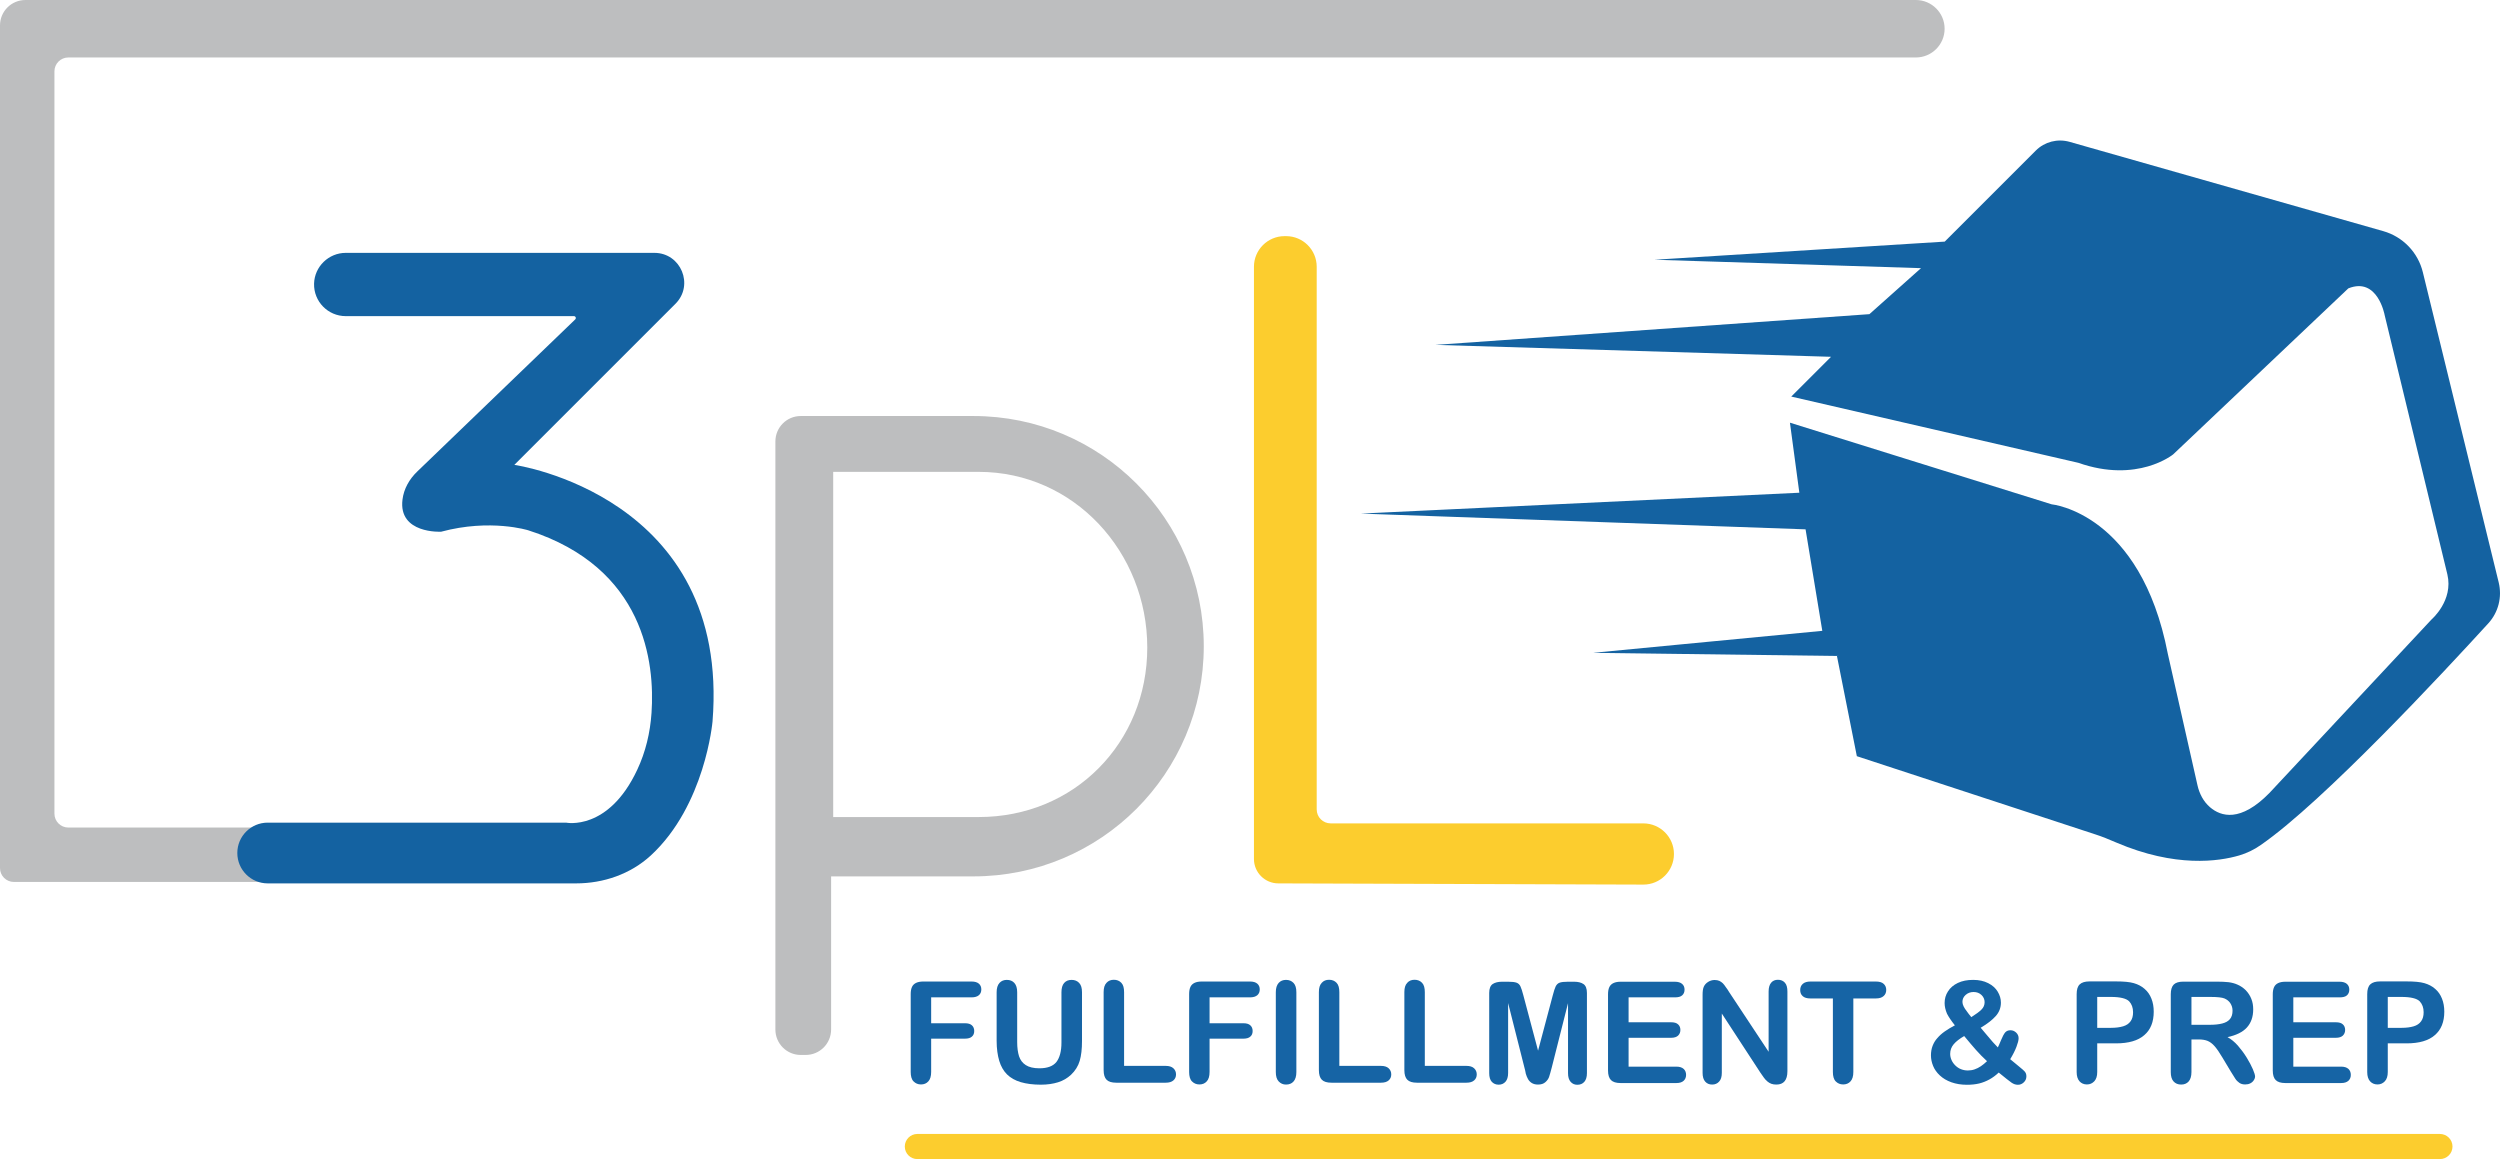 <svg width="110" height="51" viewBox="0 0 110 51" fill="none" xmlns="http://www.w3.org/2000/svg">
<path d="M12.818 38.806H0.611C0.274 38.806 0 38.532 0 38.196V1.12C0 0.5 0.5 0 1.121 0H84.298C84.995 0 85.563 0.567 85.563 1.265C85.563 1.962 84.995 2.529 84.298 2.529H3.006C2.669 2.529 2.395 2.803 2.395 3.14V35.801C2.395 36.138 2.669 36.412 3.006 36.412H12.813V38.806H12.818Z" fill="#BDBEBF"/>
<path d="M15.214 11.126H28.792C29.961 11.126 30.547 12.54 29.72 13.367L22.631 20.454C22.631 20.454 32.149 21.805 31.351 31.748C31.351 31.748 31.029 35.436 28.633 37.643C27.743 38.46 26.555 38.869 25.348 38.869H11.779C11.043 38.869 10.442 38.273 10.442 37.532C10.442 36.797 11.039 36.196 11.779 36.196H24.905C24.905 36.196 26.767 36.585 28.037 33.873C28.407 33.09 28.609 32.234 28.667 31.368C28.816 29.171 28.378 24.978 23.246 23.334C23.246 23.334 21.587 22.81 19.408 23.396C19.408 23.396 17.518 23.497 17.71 21.978C17.768 21.507 18.013 21.079 18.359 20.747L25.31 14.054C25.363 14.001 25.329 13.91 25.252 13.91H15.214C14.43 13.91 13.8 13.266 13.819 12.482C13.838 11.732 14.459 11.126 15.214 11.126Z" fill="#1462A1"/>
<path d="M42.832 18.305H35.232C34.617 18.305 34.117 18.805 34.117 19.425V45.297C34.117 45.918 34.617 46.418 35.232 46.418H35.449C36.069 46.418 36.569 45.918 36.569 45.297V38.561H42.832C45.631 38.561 48.166 37.427 49.999 35.595C51.831 33.763 52.966 31.234 52.966 28.435C52.966 22.839 48.431 18.305 42.832 18.305ZM48.344 33.797C47.017 35.138 45.165 35.95 43.063 35.95H36.661V20.762H43.063C47.262 20.762 50.48 24.3 50.48 28.493C50.48 30.589 49.676 32.455 48.344 33.797Z" fill="#BDBEBF"/>
<path d="M55.174 37.797V11.737C55.174 10.991 55.78 10.39 56.521 10.39H56.588C57.334 10.39 57.935 10.996 57.935 11.737V35.614C57.935 35.955 58.209 36.229 58.551 36.229H72.307C73.052 36.229 73.654 36.835 73.654 37.576C73.654 38.321 73.048 38.927 72.302 38.922L56.247 38.869C55.655 38.869 55.174 38.388 55.174 37.797Z" fill="#FCCD2E"/>
<path d="M78.815 17.449L80.566 15.699L63.158 15.175L82.254 13.823L84.524 11.799L72.797 11.429L85.568 10.631L89.574 6.626C89.964 6.236 90.531 6.092 91.061 6.241L104.86 10.169C105.726 10.414 106.394 11.107 106.606 11.982L109.944 25.632C110.098 26.272 109.93 26.94 109.487 27.426C107.573 29.522 102.244 35.263 99.473 37.181C99.184 37.383 98.872 37.537 98.53 37.638C97.631 37.903 95.721 38.186 93.114 37.071C92.811 36.941 92.504 36.811 92.186 36.71L81.701 33.272L80.825 28.863L70.094 28.724L80.181 27.757L79.445 23.291L59.873 22.598L79.171 21.68L78.757 18.598L90.272 22.19C90.272 22.19 94.187 22.56 95.385 28.772L96.688 34.547C96.77 34.917 96.953 35.273 97.241 35.518C97.722 35.931 98.579 36.191 99.853 34.893L106.991 27.253C106.991 27.253 107.958 26.426 107.684 25.272L104.923 13.857C104.923 13.857 104.615 12.169 103.326 12.689L95.62 19.992C95.62 19.992 94.052 21.281 91.445 20.363L78.815 17.449Z" fill="#1462A1"/>
<path d="M42.75 43.884H40.971V45.023H42.457C42.596 45.023 42.697 45.052 42.765 45.115C42.832 45.177 42.866 45.259 42.866 45.365C42.866 45.471 42.832 45.552 42.765 45.61C42.697 45.673 42.592 45.701 42.457 45.701H40.971V47.168C40.971 47.355 40.927 47.495 40.846 47.581C40.764 47.673 40.653 47.716 40.523 47.716C40.389 47.716 40.283 47.668 40.196 47.581C40.11 47.495 40.071 47.351 40.071 47.168V43.74C40.071 43.61 40.09 43.504 40.129 43.422C40.167 43.341 40.23 43.283 40.312 43.245C40.393 43.206 40.499 43.187 40.624 43.187H42.75C42.895 43.187 43 43.22 43.072 43.283C43.145 43.345 43.178 43.432 43.178 43.533C43.178 43.639 43.145 43.725 43.072 43.788C43 43.85 42.895 43.884 42.75 43.884Z" fill="#1664A5"/>
<path d="M43.852 45.803V43.658C43.852 43.475 43.895 43.341 43.977 43.249C44.059 43.158 44.169 43.115 44.299 43.115C44.438 43.115 44.549 43.158 44.631 43.249C44.713 43.341 44.756 43.475 44.756 43.658V45.851C44.756 46.101 44.785 46.307 44.838 46.476C44.895 46.644 44.992 46.774 45.136 46.865C45.275 46.956 45.477 47.005 45.732 47.005C46.083 47.005 46.334 46.913 46.483 46.726C46.627 46.538 46.704 46.254 46.704 45.875V43.663C46.704 43.48 46.742 43.341 46.824 43.249C46.906 43.158 47.012 43.115 47.151 43.115C47.286 43.115 47.397 43.158 47.483 43.249C47.57 43.341 47.608 43.475 47.608 43.663V45.807C47.608 46.158 47.575 46.447 47.507 46.678C47.44 46.908 47.31 47.115 47.122 47.293C46.959 47.442 46.771 47.553 46.555 47.62C46.338 47.687 46.088 47.726 45.8 47.726C45.458 47.726 45.16 47.687 44.915 47.615C44.669 47.543 44.467 47.428 44.309 47.274C44.155 47.12 44.039 46.918 43.967 46.678C43.895 46.437 43.852 46.139 43.852 45.803Z" fill="#1664A5"/>
<path d="M49.46 43.658V46.899H51.292C51.437 46.899 51.552 46.932 51.629 47.004C51.706 47.077 51.745 47.163 51.745 47.274C51.745 47.384 51.706 47.471 51.629 47.538C51.552 47.605 51.442 47.639 51.292 47.639H49.114C48.916 47.639 48.777 47.596 48.69 47.509C48.604 47.423 48.56 47.283 48.56 47.086V43.653C48.56 43.47 48.599 43.336 48.686 43.245C48.767 43.153 48.878 43.11 49.008 43.11C49.142 43.11 49.253 43.153 49.34 43.245C49.426 43.336 49.46 43.475 49.46 43.658Z" fill="#1664A5"/>
<path d="M55.001 43.884H53.221V45.023H54.708C54.847 45.023 54.948 45.052 55.015 45.115C55.083 45.177 55.116 45.259 55.116 45.365C55.116 45.471 55.083 45.552 55.015 45.61C54.948 45.673 54.842 45.701 54.708 45.701H53.221V47.168C53.221 47.355 53.178 47.495 53.096 47.581C53.014 47.673 52.904 47.716 52.774 47.716C52.639 47.716 52.533 47.668 52.447 47.581C52.36 47.495 52.322 47.351 52.322 47.168V43.74C52.322 43.61 52.341 43.504 52.38 43.422C52.418 43.341 52.481 43.283 52.562 43.245C52.644 43.206 52.75 43.187 52.875 43.187H55.001C55.145 43.187 55.251 43.22 55.323 43.283C55.395 43.345 55.429 43.432 55.429 43.533C55.429 43.639 55.395 43.725 55.323 43.788C55.251 43.85 55.145 43.884 55.001 43.884Z" fill="#1664A5"/>
<path d="M56.136 47.168V43.658C56.136 43.475 56.179 43.341 56.261 43.249C56.343 43.158 56.453 43.115 56.583 43.115C56.718 43.115 56.829 43.158 56.915 43.249C57.002 43.341 57.04 43.475 57.04 43.663V47.173C57.04 47.355 56.997 47.495 56.915 47.586C56.834 47.678 56.723 47.721 56.583 47.721C56.453 47.721 56.348 47.673 56.261 47.581C56.175 47.49 56.136 47.351 56.136 47.168Z" fill="#1664A5"/>
<path d="M58.931 43.658V46.899H60.763C60.907 46.899 61.023 46.932 61.1 47.004C61.177 47.077 61.215 47.163 61.215 47.274C61.215 47.384 61.177 47.471 61.1 47.538C61.023 47.605 60.912 47.639 60.763 47.639H58.584C58.387 47.639 58.248 47.596 58.161 47.509C58.075 47.423 58.031 47.283 58.031 47.086V43.653C58.031 43.47 58.07 43.336 58.156 43.245C58.238 43.153 58.344 43.11 58.478 43.11C58.613 43.11 58.724 43.153 58.81 43.245C58.897 43.336 58.931 43.475 58.931 43.658Z" fill="#1664A5"/>
<path d="M62.692 43.658V46.899H64.525C64.669 46.899 64.784 46.932 64.861 47.004C64.938 47.077 64.977 47.163 64.977 47.274C64.977 47.384 64.938 47.471 64.861 47.538C64.784 47.605 64.674 47.639 64.525 47.639H62.346C62.148 47.639 62.009 47.596 61.922 47.509C61.836 47.423 61.792 47.283 61.792 47.086V43.653C61.792 43.47 61.831 43.336 61.918 43.245C61.999 43.153 62.105 43.11 62.24 43.11C62.374 43.11 62.485 43.153 62.572 43.245C62.658 43.336 62.692 43.475 62.692 43.658Z" fill="#1664A5"/>
<path d="M67.074 46.971L66.357 44.134V47.211C66.357 47.38 66.319 47.509 66.242 47.596C66.165 47.682 66.064 47.726 65.939 47.726C65.818 47.726 65.717 47.682 65.64 47.601C65.563 47.519 65.525 47.389 65.525 47.216V43.692C65.525 43.499 65.578 43.365 65.679 43.297C65.78 43.23 65.919 43.196 66.088 43.196H66.367C66.535 43.196 66.655 43.211 66.732 43.24C66.809 43.269 66.867 43.326 66.901 43.403C66.939 43.48 66.978 43.61 67.026 43.788L67.675 46.23L68.324 43.788C68.372 43.61 68.411 43.48 68.449 43.403C68.488 43.326 68.541 43.269 68.618 43.24C68.695 43.211 68.815 43.196 68.983 43.196H69.262C69.435 43.196 69.57 43.23 69.671 43.297C69.772 43.365 69.825 43.495 69.825 43.692V47.216C69.825 47.384 69.787 47.514 69.71 47.601C69.633 47.687 69.532 47.73 69.402 47.73C69.281 47.73 69.185 47.687 69.108 47.601C69.031 47.514 68.993 47.389 68.993 47.216V44.139L68.276 46.976C68.228 47.158 68.19 47.298 68.161 47.38C68.132 47.466 68.079 47.543 67.997 47.615C67.915 47.687 67.81 47.721 67.67 47.721C67.564 47.721 67.473 47.697 67.401 47.654C67.329 47.61 67.271 47.548 67.233 47.48C67.194 47.408 67.16 47.331 67.136 47.245C67.122 47.154 67.098 47.062 67.074 46.971Z" fill="#1664A5"/>
<path d="M73.692 43.884H71.658V44.98H73.529C73.668 44.98 73.769 45.009 73.836 45.072C73.904 45.134 73.937 45.216 73.937 45.317C73.937 45.418 73.904 45.499 73.836 45.567C73.769 45.629 73.668 45.663 73.529 45.663H71.658V46.932H73.76C73.899 46.932 74.01 46.966 74.082 47.033C74.154 47.101 74.188 47.187 74.188 47.298C74.188 47.404 74.149 47.49 74.082 47.553C74.01 47.62 73.904 47.654 73.76 47.654H71.306C71.109 47.654 70.97 47.61 70.883 47.524C70.797 47.437 70.753 47.298 70.753 47.101V43.749C70.753 43.62 70.772 43.514 70.811 43.432C70.85 43.35 70.912 43.292 70.994 43.254C71.076 43.216 71.181 43.196 71.306 43.196H73.692C73.836 43.196 73.942 43.23 74.014 43.292C74.087 43.355 74.12 43.442 74.12 43.543C74.12 43.648 74.087 43.735 74.014 43.797C73.942 43.86 73.836 43.884 73.692 43.884Z" fill="#1664A5"/>
<path d="M76.083 43.653L77.819 46.278V43.629C77.819 43.456 77.858 43.326 77.93 43.24C78.002 43.153 78.103 43.11 78.228 43.11C78.358 43.11 78.459 43.153 78.536 43.24C78.613 43.326 78.646 43.456 78.646 43.629V47.134C78.646 47.524 78.483 47.721 78.16 47.721C78.079 47.721 78.007 47.711 77.939 47.687C77.872 47.663 77.814 47.625 77.757 47.577C77.699 47.529 77.646 47.466 77.598 47.399C77.55 47.331 77.502 47.259 77.454 47.192L75.76 44.596V47.206C75.76 47.375 75.722 47.505 75.64 47.591C75.563 47.678 75.457 47.721 75.337 47.721C75.207 47.721 75.106 47.678 75.029 47.591C74.952 47.505 74.914 47.375 74.914 47.206V43.769C74.914 43.624 74.928 43.509 74.962 43.427C75 43.336 75.063 43.264 75.154 43.206C75.246 43.148 75.342 43.12 75.443 43.12C75.525 43.12 75.592 43.134 75.65 43.158C75.707 43.187 75.76 43.22 75.804 43.264C75.847 43.307 75.89 43.365 75.938 43.437C75.991 43.499 76.034 43.576 76.083 43.653Z" fill="#1664A5"/>
<path d="M82.533 43.932H81.547V47.168C81.547 47.355 81.503 47.495 81.422 47.581C81.34 47.673 81.229 47.716 81.099 47.716C80.965 47.716 80.859 47.668 80.772 47.581C80.686 47.495 80.647 47.351 80.647 47.168V43.932H79.661C79.507 43.932 79.392 43.898 79.32 43.831C79.243 43.764 79.209 43.672 79.209 43.562C79.209 43.446 79.248 43.355 79.325 43.288C79.401 43.22 79.517 43.187 79.661 43.187H82.533C82.691 43.187 82.807 43.22 82.879 43.288C82.956 43.355 82.994 43.446 82.994 43.557C82.994 43.668 82.956 43.759 82.879 43.826C82.802 43.898 82.687 43.932 82.533 43.932Z" fill="#1664A5"/>
<path d="M85.563 44.134C85.563 43.947 85.611 43.773 85.712 43.62C85.808 43.466 85.953 43.341 86.145 43.249C86.337 43.158 86.559 43.115 86.818 43.115C87.073 43.115 87.294 43.163 87.482 43.259C87.67 43.355 87.809 43.48 87.9 43.634C87.992 43.788 88.04 43.947 88.04 44.115C88.04 44.341 87.963 44.538 87.814 44.706C87.665 44.874 87.444 45.048 87.15 45.221C87.251 45.341 87.347 45.452 87.434 45.557C87.52 45.663 87.607 45.759 87.684 45.851C87.766 45.942 87.838 46.019 87.905 46.086C87.934 46.029 87.982 45.923 88.045 45.769C88.107 45.615 88.17 45.5 88.223 45.432C88.281 45.365 88.358 45.331 88.459 45.331C88.555 45.331 88.636 45.365 88.709 45.432C88.781 45.5 88.819 45.581 88.819 45.682C88.819 45.774 88.785 45.899 88.723 46.062C88.66 46.226 88.569 46.408 88.449 46.605C88.526 46.668 88.641 46.769 88.805 46.899C88.968 47.029 89.069 47.12 89.103 47.168C89.141 47.216 89.161 47.279 89.161 47.36C89.161 47.466 89.122 47.553 89.045 47.625C88.968 47.697 88.886 47.73 88.79 47.73C88.694 47.73 88.603 47.702 88.511 47.639C88.42 47.577 88.232 47.428 87.944 47.192C87.814 47.317 87.674 47.418 87.535 47.495C87.395 47.572 87.242 47.634 87.083 47.673C86.924 47.711 86.741 47.73 86.544 47.73C86.289 47.73 86.063 47.692 85.861 47.62C85.659 47.548 85.491 47.447 85.356 47.322C85.221 47.197 85.12 47.057 85.058 46.904C84.995 46.75 84.962 46.596 84.962 46.437C84.962 46.283 84.986 46.144 85.034 46.019C85.082 45.894 85.149 45.778 85.241 45.678C85.327 45.577 85.438 45.475 85.568 45.384C85.698 45.293 85.847 45.202 86.015 45.115C85.861 44.923 85.746 44.754 85.669 44.605C85.601 44.442 85.563 44.288 85.563 44.134ZM86.424 45.586C86.217 45.706 86.063 45.827 85.962 45.947C85.861 46.067 85.808 46.206 85.808 46.37C85.808 46.461 85.828 46.553 85.866 46.639C85.904 46.726 85.957 46.803 86.029 46.875C86.102 46.947 86.183 47.005 86.28 47.043C86.376 47.081 86.477 47.101 86.583 47.101C86.684 47.101 86.785 47.086 86.881 47.053C86.977 47.019 87.068 46.976 87.16 46.913C87.246 46.855 87.338 46.779 87.429 46.692C87.246 46.524 87.088 46.36 86.943 46.197C86.799 46.033 86.626 45.831 86.424 45.586ZM86.737 44.754C86.943 44.624 87.093 44.514 87.184 44.422C87.275 44.331 87.323 44.225 87.323 44.096C87.323 43.971 87.275 43.865 87.184 43.778C87.093 43.692 86.977 43.648 86.838 43.648C86.698 43.648 86.583 43.692 86.486 43.778C86.39 43.865 86.347 43.966 86.347 44.086C86.347 44.148 86.366 44.211 86.4 44.283C86.433 44.355 86.482 44.422 86.534 44.49C86.583 44.562 86.65 44.648 86.737 44.754Z" fill="#1664A5"/>
<path d="M93.105 45.908H92.278V47.168C92.278 47.351 92.234 47.485 92.148 47.577C92.061 47.668 91.955 47.716 91.825 47.716C91.691 47.716 91.58 47.668 91.498 47.577C91.416 47.485 91.373 47.351 91.373 47.173V43.74C91.373 43.543 91.416 43.398 91.508 43.312C91.599 43.225 91.744 43.182 91.941 43.182H93.1C93.442 43.182 93.706 43.206 93.889 43.259C94.072 43.312 94.23 43.394 94.36 43.509C94.495 43.624 94.596 43.769 94.663 43.942C94.731 44.11 94.764 44.302 94.764 44.514C94.764 44.966 94.625 45.312 94.346 45.548C94.072 45.788 93.658 45.908 93.105 45.908ZM92.883 43.865H92.278V45.225H92.883C93.095 45.225 93.273 45.201 93.417 45.158C93.562 45.115 93.668 45.043 93.745 44.937C93.822 44.831 93.855 44.701 93.855 44.538C93.855 44.341 93.797 44.182 93.682 44.057C93.557 43.932 93.288 43.865 92.883 43.865Z" fill="#1664A5"/>
<path d="M96.741 45.735H96.424V47.168C96.424 47.355 96.38 47.495 96.299 47.586C96.217 47.678 96.106 47.721 95.972 47.721C95.827 47.721 95.717 47.673 95.635 47.581C95.553 47.49 95.514 47.351 95.514 47.173V43.745C95.514 43.552 95.558 43.408 95.644 43.321C95.731 43.235 95.871 43.192 96.068 43.192H97.535C97.737 43.192 97.91 43.201 98.054 43.216C98.198 43.235 98.328 43.269 98.444 43.321C98.583 43.379 98.708 43.466 98.814 43.571C98.92 43.682 99.002 43.807 99.059 43.951C99.117 44.096 99.141 44.249 99.141 44.413C99.141 44.745 99.045 45.009 98.862 45.211C98.679 45.413 98.391 45.552 98.011 45.634C98.17 45.721 98.323 45.846 98.468 46.009C98.612 46.177 98.742 46.35 98.857 46.538C98.973 46.725 99.059 46.894 99.127 47.048C99.189 47.197 99.223 47.303 99.223 47.36C99.223 47.418 99.204 47.476 99.165 47.533C99.127 47.591 99.079 47.634 99.011 47.668C98.944 47.702 98.872 47.716 98.785 47.716C98.684 47.716 98.598 47.692 98.53 47.644C98.463 47.596 98.4 47.538 98.352 47.461C98.304 47.389 98.237 47.279 98.15 47.139L97.79 46.538C97.66 46.317 97.544 46.149 97.443 46.033C97.342 45.918 97.237 45.841 97.131 45.798C97.034 45.759 96.9 45.735 96.741 45.735ZM97.256 43.865H96.424V45.091H97.232C97.448 45.091 97.631 45.072 97.78 45.033C97.929 44.995 98.04 44.932 98.117 44.841C98.194 44.749 98.232 44.624 98.232 44.471C98.232 44.346 98.198 44.24 98.136 44.144C98.073 44.047 97.987 43.98 97.876 43.932C97.775 43.889 97.568 43.865 97.256 43.865Z" fill="#1664A5"/>
<path d="M102.941 43.884H100.906V44.98H102.777C102.917 44.98 103.018 45.009 103.085 45.072C103.153 45.134 103.186 45.216 103.186 45.317C103.186 45.418 103.153 45.499 103.085 45.567C103.018 45.629 102.917 45.663 102.777 45.663H100.906V46.932H103.008C103.148 46.932 103.258 46.966 103.331 47.033C103.403 47.101 103.436 47.187 103.436 47.298C103.436 47.404 103.398 47.49 103.331 47.553C103.258 47.62 103.153 47.654 103.008 47.654H100.555C100.358 47.654 100.219 47.61 100.132 47.524C100.045 47.437 100.002 47.298 100.002 47.101V43.749C100.002 43.62 100.021 43.514 100.06 43.432C100.098 43.35 100.161 43.292 100.243 43.254C100.324 43.216 100.43 43.196 100.555 43.196H102.941C103.085 43.196 103.191 43.23 103.263 43.292C103.335 43.355 103.369 43.442 103.369 43.543C103.369 43.648 103.335 43.735 103.263 43.797C103.191 43.86 103.085 43.884 102.941 43.884Z" fill="#1664A5"/>
<path d="M105.889 45.908H105.062V47.168C105.062 47.351 105.019 47.485 104.932 47.577C104.846 47.668 104.74 47.716 104.61 47.716C104.475 47.716 104.365 47.668 104.283 47.577C104.201 47.485 104.158 47.351 104.158 47.173V43.74C104.158 43.543 104.201 43.398 104.293 43.312C104.384 43.225 104.528 43.182 104.725 43.182H105.885C106.226 43.182 106.491 43.206 106.673 43.259C106.856 43.312 107.015 43.394 107.145 43.509C107.28 43.624 107.381 43.769 107.448 43.942C107.515 44.11 107.549 44.302 107.549 44.514C107.549 44.966 107.409 45.312 107.13 45.548C106.856 45.788 106.443 45.908 105.889 45.908ZM105.668 43.865H105.062V45.225H105.668C105.88 45.225 106.058 45.201 106.202 45.158C106.346 45.115 106.452 45.043 106.529 44.937C106.606 44.831 106.64 44.701 106.64 44.538C106.64 44.341 106.582 44.182 106.467 44.057C106.342 43.932 106.072 43.865 105.668 43.865Z" fill="#1664A5"/>
<path d="M107.356 51H40.364C40.062 51 39.811 50.755 39.811 50.447C39.811 50.144 40.057 49.894 40.364 49.894H107.356C107.659 49.894 107.91 50.139 107.91 50.447C107.91 50.755 107.659 51 107.356 51Z" fill="#FCCD2E"/>
</svg>
